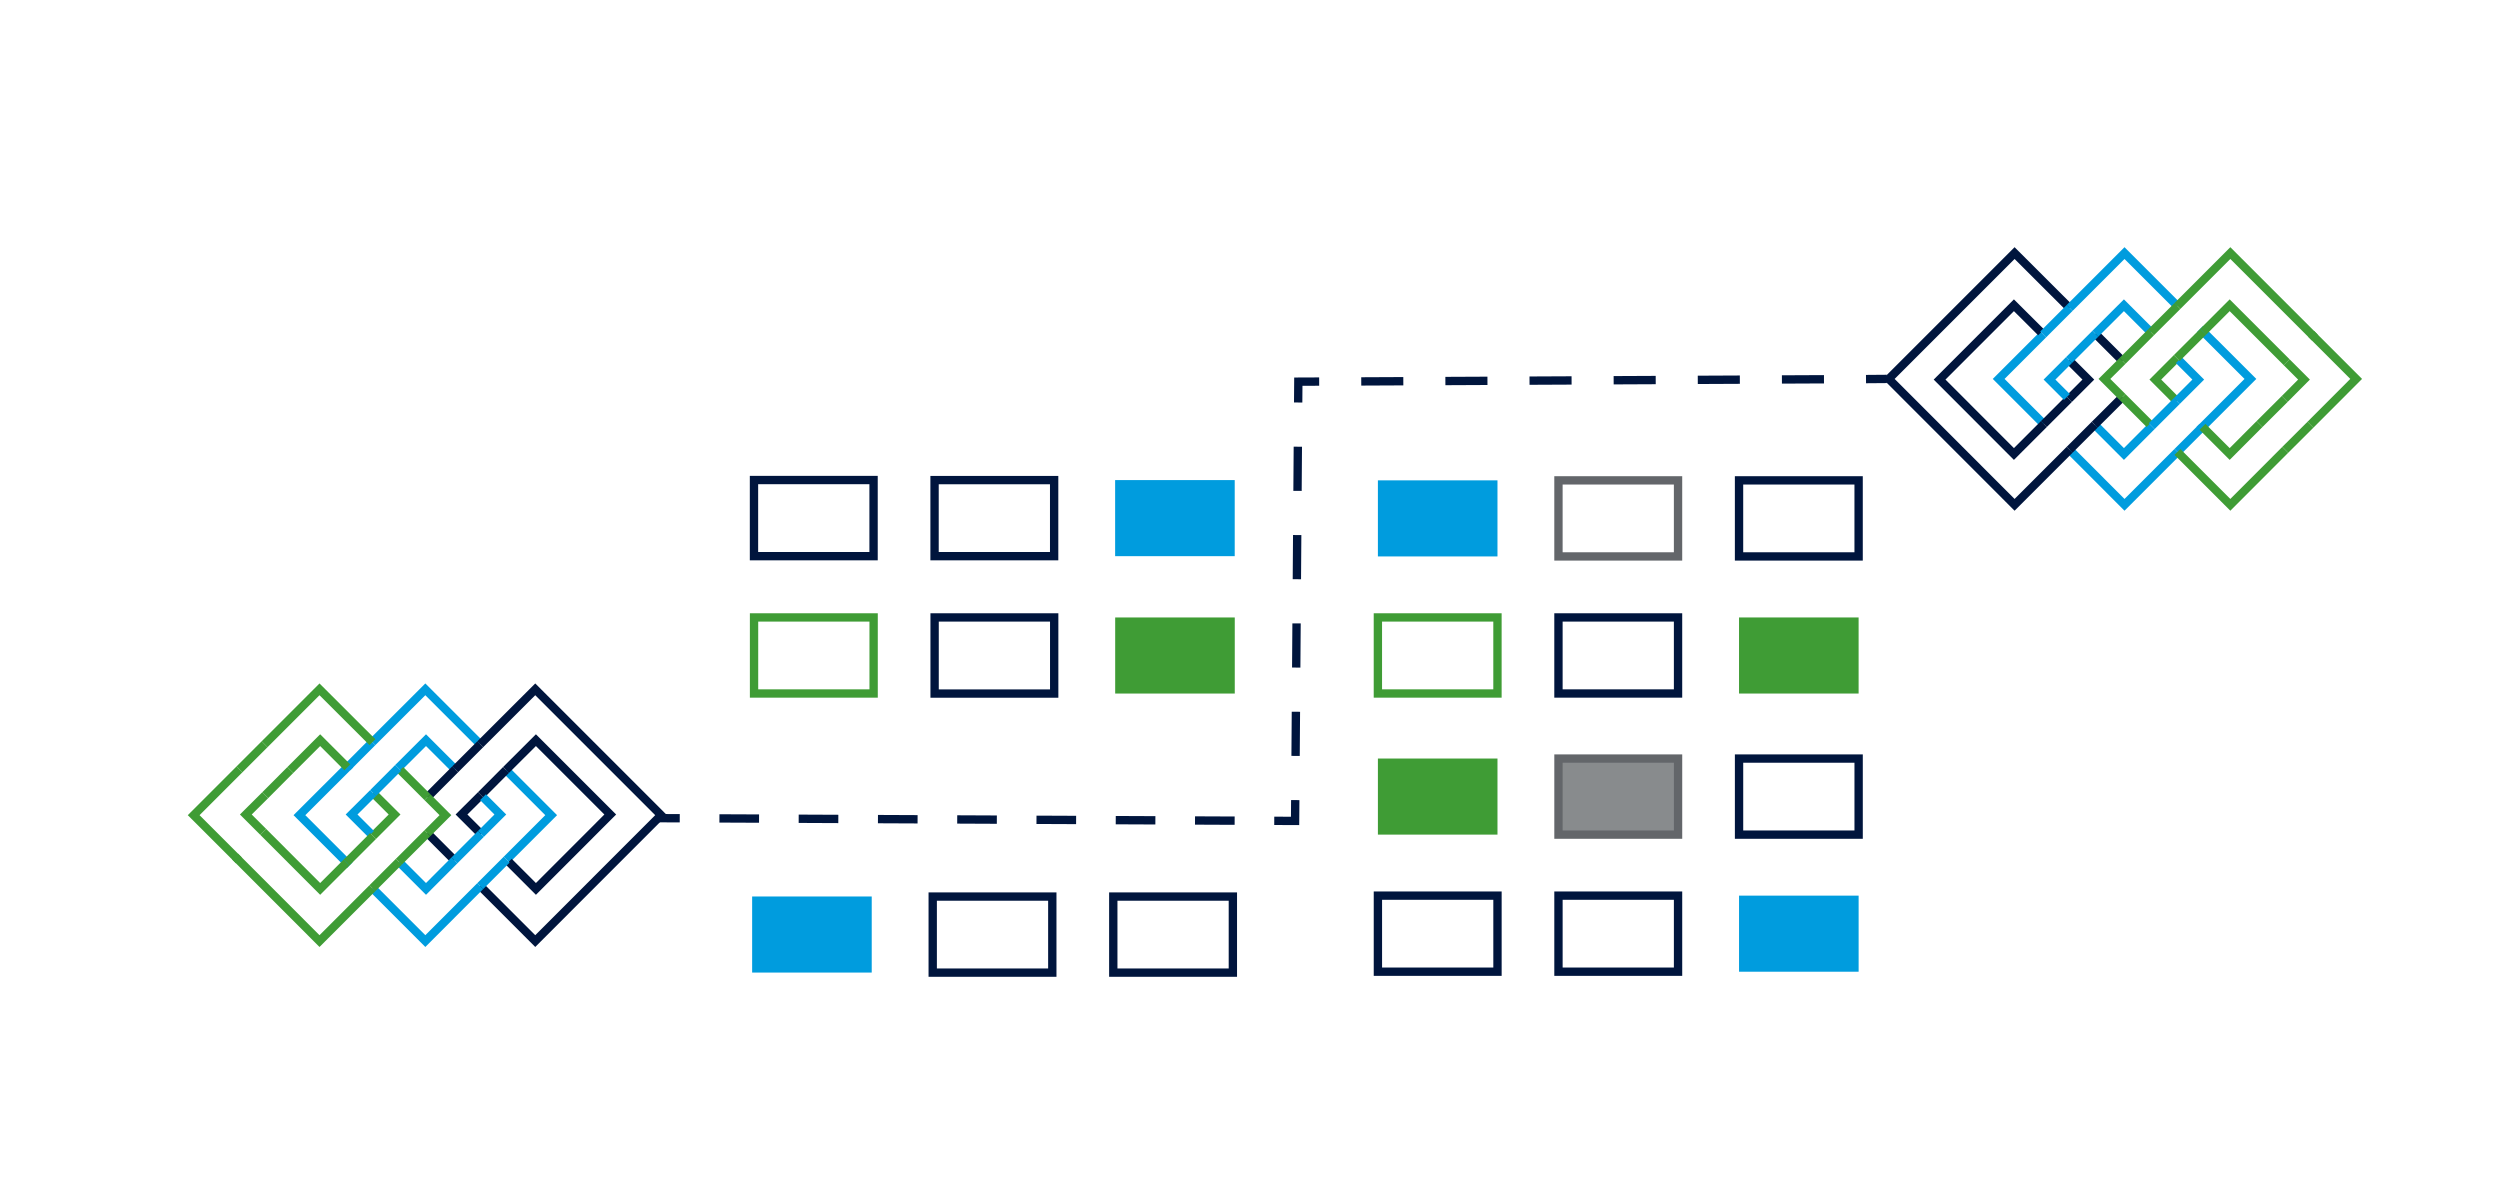 <?xml version="1.0" encoding="utf-8"?>
<!-- Generator: Adobe Illustrator 27.7.0, SVG Export Plug-In . SVG Version: 6.00 Build 0)  -->
<svg version="1.1" id="Layer_1" xmlns="http://www.w3.org/2000/svg" xmlns:xlink="http://www.w3.org/1999/xlink" x="0px" y="0px"
	 viewBox="0 0 300 143.85" style="enable-background:new 0 0 300 143.85;" xml:space="preserve">
<style type="text/css">
	.st0{fill:none;stroke:#00153D;stroke-miterlimit:10;}
	.st1{fill:#3F9C35;}
	.st2{fill:none;stroke:#63666A;stroke-miterlimit:10;}
	.st3{fill:#009CDE;}
	.st4{fill:none;stroke:#3F9C35;stroke-miterlimit:10;}
	.st5{fill:#888B8D;stroke:#63666A;stroke-miterlimit:10;}
	.st6{fill:none;stroke:#00153D;stroke-miterlimit:10;stroke-dasharray:4.756,4.756;}
	.st7{fill:none;stroke:#00153D;stroke-miterlimit:10;stroke-dasharray:5.301,5.301;}
	.st8{fill:none;stroke:#00153D;stroke-miterlimit:10;stroke-dasharray:5.048,5.048;}
	.st9{fill:none;stroke:#009CDE;stroke-miterlimit:10;}
	.st10{fill:none;stroke:#009CDE;stroke-linecap:square;stroke-miterlimit:10;}
</style>
<g>
	
		<rect x="211.29" y="55.03" transform="matrix(-1.836970e-16 1 -1 -1.836970e-16 278.064 -153.645)" class="st0" width="9.13" height="14.35"/>
	
		<rect x="211.29" y="71.48" transform="matrix(-1.836970e-16 1 -1 -1.836970e-16 294.513 -137.195)" class="st1" width="9.13" height="14.35"/>
	
		<rect x="189.62" y="55.03" transform="matrix(-1.836970e-16 1 -1 -1.836970e-16 256.395 -131.976)" class="st2" width="9.13" height="14.35"/>
	
		<rect x="189.62" y="71.48" transform="matrix(-1.836970e-16 1 -1 -1.836970e-16 272.845 -115.527)" class="st0" width="9.13" height="14.35"/>
	
		<rect x="167.95" y="55.03" transform="matrix(-1.836970e-16 1 -1 -1.836970e-16 234.727 -110.308)" class="st3" width="9.13" height="14.35"/>
	
		<rect x="167.95" y="71.48" transform="matrix(-1.836970e-16 1 -1 -1.836970e-16 251.176 -93.858)" class="st4" width="9.13" height="14.35"/>
	<path class="st0" d="M171.84,93.28"/>
</g>
<g>
	
		<rect x="92.87" y="104.97" transform="matrix(3.267948e-07 -1 1 3.267948e-07 -14.713 209.578)" class="st3" width="9.13" height="14.35"/>
	
		<rect x="114.53" y="104.97" transform="matrix(3.267948e-07 -1 1 3.267948e-07 6.956 231.246)" class="st0" width="9.13" height="14.35"/>
	
		<rect x="136.2" y="104.97" transform="matrix(3.267948e-07 -1 1 3.267948e-07 28.624 252.915)" class="st0" width="9.13" height="14.35"/>
	<path class="st0" d="M136.12,108.94"/>
</g>
<g>
	
		<rect x="211.29" y="88.41" transform="matrix(-6.339746e-07 1 -1 -6.339746e-07 311.446 -120.263)" class="st0" width="9.13" height="14.35"/>
	
		<rect x="211.29" y="104.86" transform="matrix(-6.339746e-07 1 -1 -6.339746e-07 327.895 -103.814)" class="st3" width="9.13" height="14.35"/>
	
		<rect x="189.62" y="88.41" transform="matrix(-6.339746e-07 1 -1 -6.339746e-07 289.777 -98.595)" class="st5" width="9.13" height="14.35"/>
	
		<rect x="189.62" y="104.86" transform="matrix(-6.339744e-07 1 -1 -6.339744e-07 306.226 -82.145)" class="st0" width="9.13" height="14.35"/>
	
		<rect x="167.95" y="88.41" transform="matrix(-6.339744e-07 1 -1 -6.339744e-07 268.108 -76.926)" class="st1" width="9.13" height="14.35"/>
	
		<rect x="167.95" y="104.86" transform="matrix(-6.339746e-07 1 -1 -6.339746e-07 284.558 -60.477)" class="st0" width="9.13" height="14.35"/>
</g>
<g>
	
		<rect x="136.43" y="71.48" transform="matrix(-1.836970e-16 1 -1 -1.836970e-16 219.652 -62.334)" class="st1" width="9.13" height="14.35"/>
	
		<rect x="114.76" y="71.48" transform="matrix(-1.836970e-16 1 -1 -1.836970e-16 197.983 -40.665)" class="st0" width="9.13" height="14.35"/>
	
		<rect x="93.09" y="71.48" transform="matrix(-1.836970e-16 1 -1 -1.836970e-16 176.315 -18.997)" class="st4" width="9.13" height="14.35"/>
</g>
<g>
	
		<rect x="136.43" y="55" transform="matrix(-6.339745e-07 1 -1 -6.339745e-07 203.166 -78.82)" class="st3" width="9.13" height="14.35"/>
	
		<rect x="114.76" y="55" transform="matrix(-6.339745e-07 1 -1 -6.339745e-07 181.497 -57.151)" class="st0" width="9.13" height="14.35"/>
	
		<rect x="93.09" y="55" transform="matrix(-6.339745e-07 1 -1 -6.339745e-07 159.828 -35.483)" class="st0" width="9.13" height="14.35"/>
	<path class="st0" d="M96.98,76.8"/>
</g>
<g>
	<path class="st0" d="M150.07,71.86"/>
	<g>
		<g>
			<line class="st0" x1="79.07" y1="98.18" x2="81.57" y2="98.19"/>
			<line class="st6" x1="86.33" y1="98.21" x2="150.54" y2="98.49"/>
			<polyline class="st0" points="152.91,98.5 155.41,98.51 155.43,96.01 			"/>
			<line class="st7" x1="155.47" y1="90.71" x2="155.76" y2="50.95"/>
			<polyline class="st0" points="155.78,48.3 155.8,45.8 158.3,45.79 			"/>
			<line class="st8" x1="163.35" y1="45.77" x2="221.4" y2="45.5"/>
			<line class="st0" x1="223.92" y1="45.49" x2="226.42" y2="45.47"/>
		</g>
	</g>
</g>
<g>
	<polyline class="st9" points="258.2,51.14 254.87,54.48 251.36,50.97 	"/>
	<polyline class="st9" points="261.29,54.23 254.94,60.58 248.35,53.98 	"/>
	<polyline class="st0" points="248.27,47.88 250.6,45.55 248.27,43.22 	"/>
	<polyline class="st9" points="245.18,40.13 239.84,45.47 245.26,50.89 	"/>
	<line class="st0" x1="248.27" y1="47.88" x2="245.26" y2="50.89"/>
	<line class="st0" x1="248.35" y1="53.98" x2="251.36" y2="50.97"/>
	<line class="st0" x1="251.44" y1="40.05" x2="254.7" y2="43.31"/>
	<line class="st0" x1="254.7" y1="47.64" x2="251.36" y2="50.97"/>
	<polyline class="st0" points="248.35,36.96 241.75,30.37 226.65,45.47 241.75,60.58 248.35,53.98 	"/>
	<polyline class="st0" points="244.93,39.88 241.67,36.63 232.75,45.55 241.67,54.48 245.26,50.89 	"/>
	<polyline class="st9" points="248.35,36.96 254.94,30.37 261.29,36.72 	"/>
	<polyline class="st4" points="261.21,48.13 258.64,45.55 261.21,42.97 	"/>
	<line class="st4" x1="257.95" y1="50.89" x2="254.7" y2="47.64"/>
	<line class="st9" x1="264.3" y1="51.22" x2="261.29" y2="54.23"/>
	<polyline class="st10" points="264.3,51.22 270.05,45.47 270.05,45.47 264.38,39.81 	"/>
	<line class="st9" x1="251.44" y1="40.05" x2="248.27" y2="43.22"/>
	<polyline class="st9" points="248.03,47.64 245.94,45.55 248.27,43.22 	"/>
	<line class="st9" x1="248.35" y1="36.96" x2="245.18" y2="40.13"/>
	<polyline class="st9" points="258.12,39.88 254.87,36.63 251.44,40.05 	"/>
	<polyline class="st9" points="261.21,48.13 263.79,45.55 261.46,43.22 	"/>
	<line class="st9" x1="261.21" y1="48.13" x2="258.2" y2="51.14"/>
	<polyline class="st4" points="274.16,47.88 276.48,45.55 274.39,43.46 	"/>
	<line class="st4" x1="274.16" y1="47.88" x2="271.14" y2="50.89"/>
	<line class="st4" x1="277.25" y1="50.97" x2="274.23" y2="53.98"/>
	<polyline class="st4" points="277.25,50.97 282.74,45.47 277.32,40.05 	"/>
	<line class="st4" x1="258.12" y1="39.88" x2="261.29" y2="36.72"/>
	<line class="st4" x1="258.12" y1="39.88" x2="254.7" y2="43.31"/>
	<polyline class="st4" points="254.7,43.31 252.53,45.47 254.7,47.64 	"/>
	<polyline class="st4" points="261.29,54.23 267.64,60.58 274.23,53.98 	"/>
	<polyline class="st4" points="277.77,40.5 267.64,30.37 261.29,36.72 	"/>
	<polyline class="st4" points="264.3,51.22 267.56,54.48 271.14,50.89 	"/>
	<line class="st4" x1="264.38" y1="39.81" x2="261.21" y2="42.97"/>
	<polyline class="st4" points="274.39,43.46 267.56,36.63 264.38,39.81 	"/>
</g>
<g>
	<polyline class="st9" points="47.78,92.15 51.12,88.82 54.62,92.32 	"/>
	<polyline class="st9" points="44.69,89.06 51.04,82.72 57.63,89.31 	"/>
	<polyline class="st0" points="57.71,95.42 55.38,97.74 57.71,100.07 	"/>
	<polyline class="st9" points="60.8,103.16 66.14,97.82 60.72,92.4 	"/>
	<line class="st0" x1="57.71" y1="95.42" x2="60.72" y2="92.4"/>
	<line class="st0" x1="57.63" y1="89.31" x2="54.62" y2="92.32"/>
	<line class="st0" x1="54.54" y1="103.24" x2="51.29" y2="99.98"/>
	<line class="st0" x1="51.29" y1="95.66" x2="54.62" y2="92.32"/>
	<polyline class="st0" points="57.63,106.33 64.23,112.93 79.33,97.82 64.23,82.72 57.63,89.31 	"/>
	<polyline class="st0" points="61.05,103.41 64.31,106.67 73.23,97.74 64.31,88.82 60.72,92.4 	"/>
	<polyline class="st9" points="57.63,106.33 51.04,112.93 44.69,106.58 	"/>
	<polyline class="st4" points="44.77,95.17 47.35,97.74 44.77,100.32 	"/>
	<line class="st4" x1="48.03" y1="92.4" x2="51.29" y2="95.66"/>
	<line class="st9" x1="41.68" y1="92.08" x2="44.69" y2="89.06"/>
	<polyline class="st10" points="41.68,92.08 35.93,97.82 35.93,97.82 41.6,103.49 	"/>
	<line class="st9" x1="54.54" y1="103.24" x2="57.71" y2="100.07"/>
	<polyline class="st9" points="57.96,95.66 60.04,97.74 57.71,100.07 	"/>
	<line class="st9" x1="57.63" y1="106.33" x2="60.8" y2="103.16"/>
	<polyline class="st9" points="47.86,103.41 51.12,106.67 54.54,103.24 	"/>
	<polyline class="st9" points="44.77,95.17 42.19,97.74 44.52,100.07 	"/>
	<line class="st9" x1="44.77" y1="95.17" x2="47.78" y2="92.15"/>
	<polyline class="st4" points="31.83,95.42 29.5,97.74 31.59,99.83 	"/>
	<line class="st4" x1="31.83" y1="95.42" x2="34.84" y2="92.4"/>
	<line class="st4" x1="28.74" y1="92.32" x2="31.75" y2="89.31"/>
	<polyline class="st4" points="28.74,92.32 23.24,97.82 28.66,103.24 	"/>
	<line class="st4" x1="47.86" y1="103.41" x2="44.69" y2="106.58"/>
	<line class="st4" x1="47.86" y1="103.41" x2="51.29" y2="99.98"/>
	<polyline class="st4" points="51.29,99.98 53.45,97.82 51.29,95.66 	"/>
	<polyline class="st4" points="44.69,89.06 38.34,82.72 31.75,89.31 	"/>
	<polyline class="st4" points="28.21,102.79 38.34,112.93 44.69,106.58 	"/>
	<polyline class="st4" points="41.68,92.08 38.42,88.82 34.84,92.4 	"/>
	<line class="st4" x1="41.6" y1="103.49" x2="44.77" y2="100.32"/>
	<polyline class="st4" points="31.59,99.83 38.42,106.67 41.6,103.49 	"/>
</g>
</svg>
